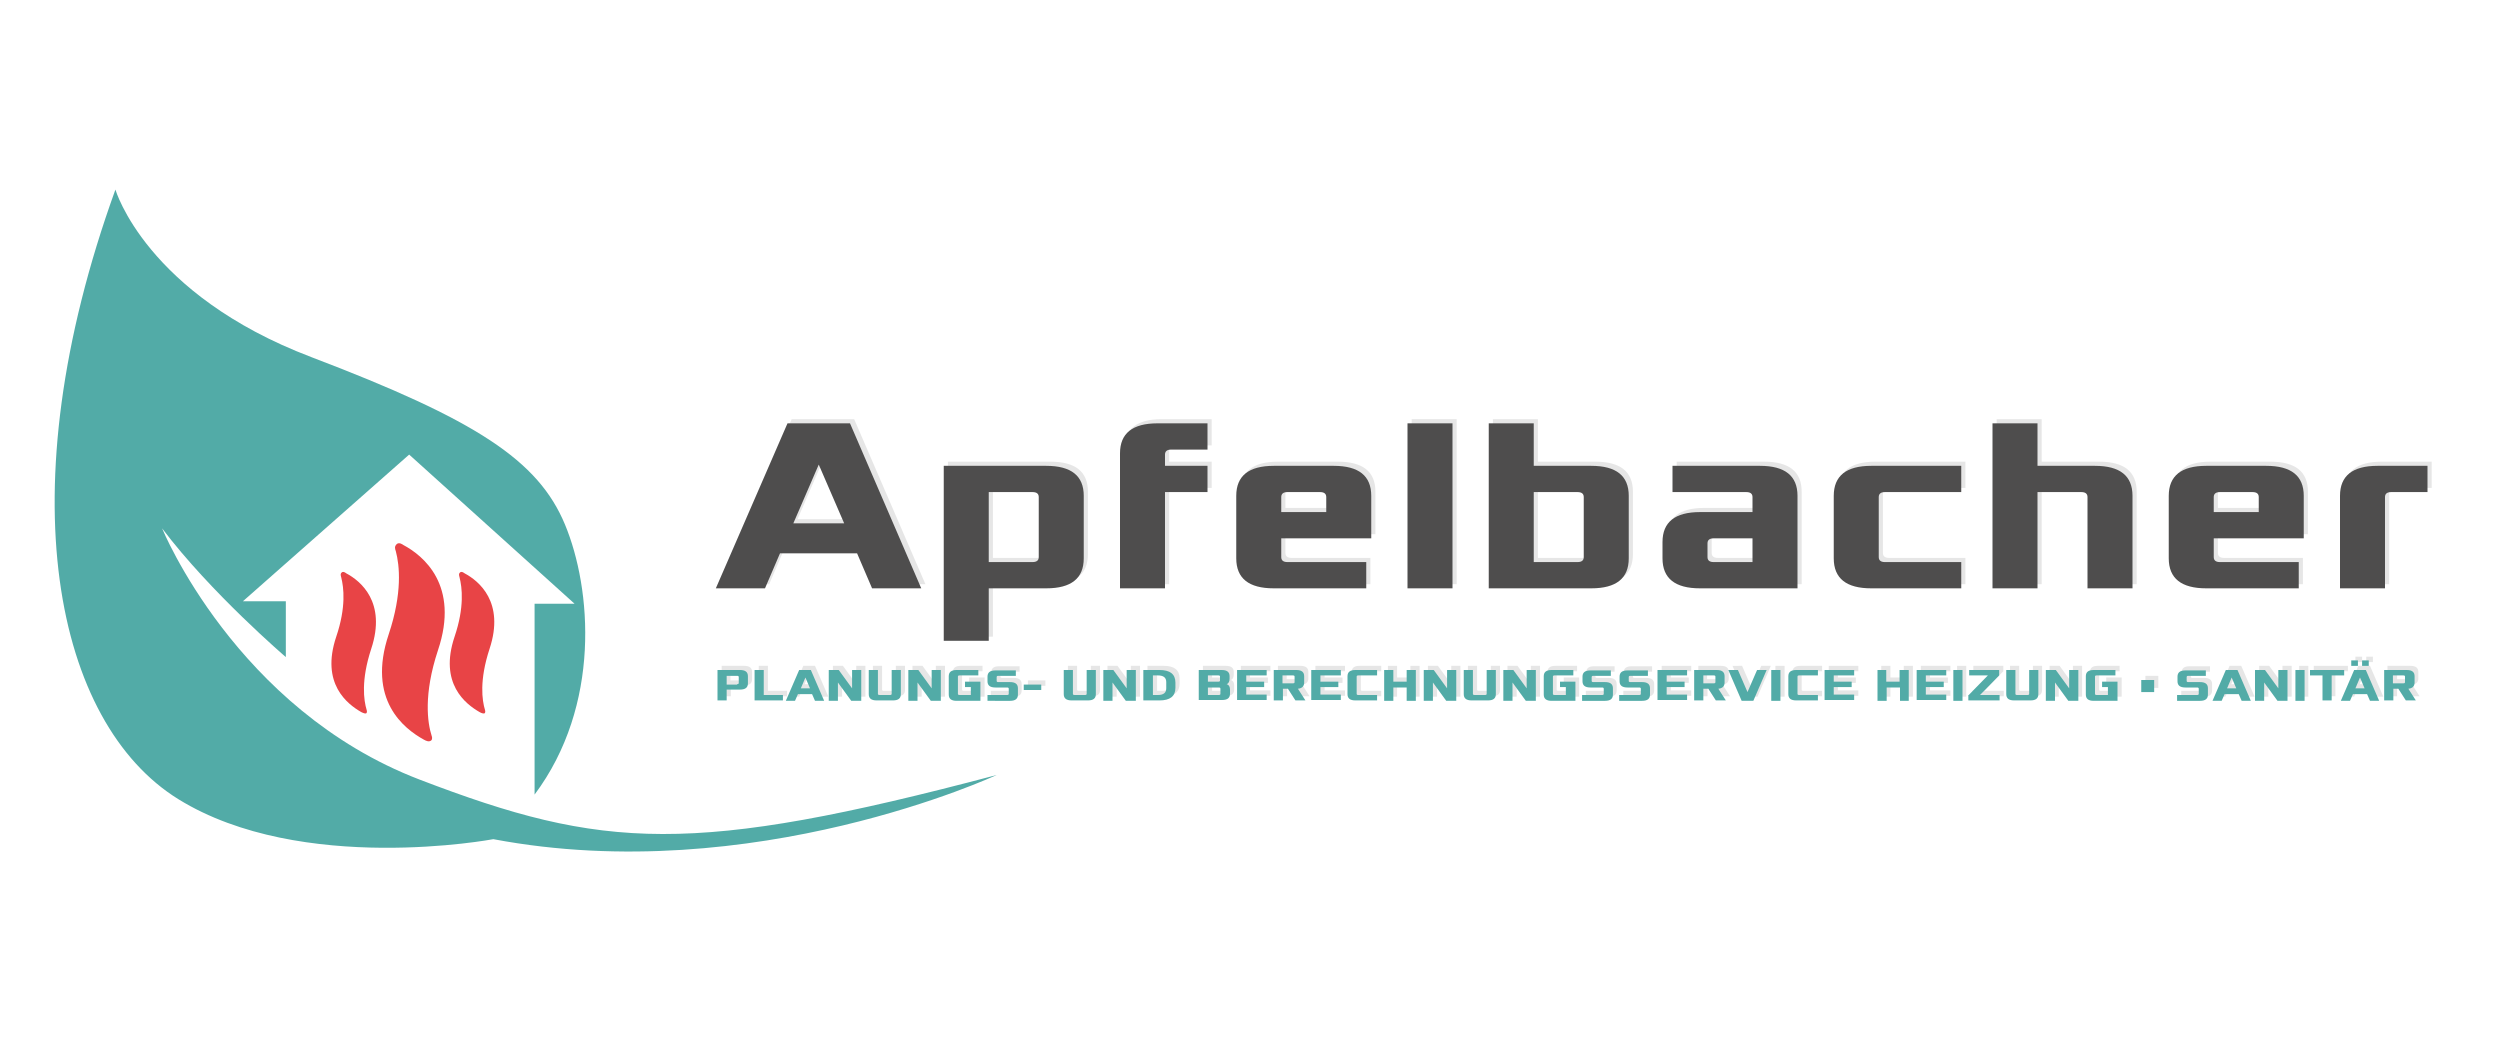 <?xml version="1.0" encoding="UTF-8"?> <svg xmlns="http://www.w3.org/2000/svg" xmlns:xlink="http://www.w3.org/1999/xlink" version="1.1" id="Ebene_1" x="0px" y="0px" viewBox="0 0 600 250" style="enable-background:new 0 0 600 250;" xml:space="preserve"> <style type="text/css"> .st0{fill:#E84446;} .st1{opacity:0.1;} .st2{fill:#010000;} .st3{fill:#52ABA7;} .st4{fill:#4E4D4D;} </style> <g> <g> <g> <path class="st0" d="M101.7,177.5c-4.7-2.6-13.7-9.5-8.4-25.3c3.3-9.9,2.6-16.5,1.7-19.9c-0.2-0.6-0.4-1.1,0.2-1.7 s1.6,0.2,1.6,0.2c4.7,2.5,13.6,9.6,8.3,25.3c-3.5,10.6-2.5,17.4-1.5,20.5c0,0,0.3,0.7-0.1,1.1C103,178.1,102.4,177.9,101.7,177.5 z"></path> <path class="st0" d="M86.7,170.9c-3.3-1.9-9.8-6.8-6-18.1c2.4-7.1,1.8-11.8,1.2-14.2c-0.1-0.5-0.3-0.8,0.1-1.2s1.1,0.2,1.1,0.2 c3.4,1.8,9.7,6.9,6,18.1c-2.5,7.6-1.8,12.4-1.1,14.7c0,0,0.2,0.5-0.1,0.8C87.7,171.3,87.3,171.2,86.7,170.9z"></path> <path class="st0" d="M115.1,170.9c-3.3-1.9-9.8-6.8-6-18.1c2.4-7.1,1.8-11.8,1.2-14.2c-0.1-0.5-0.3-0.8,0.1-1.2s1.1,0.2,1.1,0.2 c3.4,1.8,9.7,6.9,6,18.1c-2.5,7.6-1.8,12.4-1.1,14.7c0,0,0.2,0.5-0.1,0.8C116.1,171.3,115.6,171.2,115.1,170.9z"></path> </g> </g> <g class="st1"> <path class="st2" d="M173.1,159.8h5.5c1.3,0,1.9,0.5,1.9,1.5v1.7c0,1-0.6,1.5-1.9,1.5h-3.2v2.6h-2.2V159.8z M177.8,163.2 c0.3,0,0.4-0.1,0.4-0.3v-1.4c0-0.2-0.1-0.3-0.4-0.3h-2.5v2.1H177.8z"></path> <path class="st2" d="M182.1,159.8h2.2v6h4.6v1.3h-6.8V159.8z"></path> <path class="st2" d="M192.8,159.8h2.8l3.2,7.4h-2.2l-0.7-1.6h-3.4l-0.7,1.6h-2.2L192.8,159.8z M195.3,164.2l-1.1-2.6l-1.1,2.6 H195.3z"></path> <path class="st2" d="M199.9,159.8h2.4l3.2,4.4v-4.4h2.2v7.4h-2.4l-3.2-4.4v4.4h-2.2V159.8z"></path> <path class="st2" d="M209.5,159.8h2.2v5.7c0,0.2,0.1,0.3,0.4,0.3h2.5c0.3,0,0.4-0.1,0.4-0.3v-5.7h2.2v5.8c0,1-0.6,1.5-1.9,1.5 h-3.9c-1.3,0-1.9-0.5-1.9-1.5V159.8z"></path> <path class="st2" d="M219,159.8h2.4l3.2,4.4v-4.4h2.2v7.4h-2.4l-3.2-4.4v4.4H219V159.8z"></path> <path class="st2" d="M228.7,161.3c0-1,0.6-1.5,1.9-1.5h5.2v1.3h-4.5c-0.3,0-0.4,0.1-0.4,0.3v4.1c0,0.2,0.1,0.3,0.4,0.3h2.7v-1.9 h-1.4v-1.3h3.7v4.6h-5.7c-1.3,0-1.9-0.5-1.9-1.5V161.3z"></path> <path class="st2" d="M237.9,165.8h4.7c0.3,0,0.4-0.1,0.4-0.3v-1.2c0-0.2-0.1-0.3-0.4-0.3h-2.8c-1.3,0-1.9-0.5-1.9-1.5v-1.1 c0-1,0.6-1.5,1.9-1.5h4.9v1.3h-4.2c-0.3,0-0.4,0.1-0.4,0.3v0.9c0,0.2,0.1,0.3,0.4,0.3h2.8c1.3,0,1.9,0.5,1.9,1.5v1.5 c0,1-0.6,1.5-1.9,1.5h-5.5V165.8z"></path> <path class="st2" d="M246.7,163.3h4.2v1.3h-4.2V163.3z"></path> <path class="st2" d="M256.3,159.8h2.2v5.7c0,0.2,0.1,0.3,0.4,0.3h2.5c0.3,0,0.4-0.1,0.4-0.3v-5.7h2.2v5.8c0,1-0.6,1.5-1.9,1.5 h-3.9c-1.3,0-1.9-0.5-1.9-1.5V159.8z"></path> <path class="st2" d="M265.8,159.8h2.4l3.2,4.4v-4.4h2.2v7.4h-2.4l-3.2-4.4v4.4h-2.2V159.8z"></path> <path class="st2" d="M275.4,159.8h3.9c2.5,0,3.8,1,3.8,3v1.3c0,2-1.3,3-3.8,3h-3.9V159.8z M278.9,165.8c1.3,0,2-0.5,2-1.6v-1.5 c0-1.1-0.7-1.6-2-1.6h-1.2v4.7H278.9z"></path> <path class="st2" d="M288.7,159.8h5.5c1.3,0,1.9,0.5,1.9,1.5v0.6c0,0.6-0.2,1.1-0.7,1.3c0.6,0.2,0.8,0.7,0.8,1.3v1 c0,1-0.6,1.5-1.9,1.5h-5.6V159.8z M293.4,162.6c0.3,0,0.4-0.1,0.4-0.3v-0.9c0-0.2-0.1-0.3-0.4-0.3h-2.5v1.5H293.4z M293.5,165.8 c0.3,0,0.4-0.1,0.4-0.3v-1.2c0-0.2-0.1-0.3-0.4-0.3h-2.6v1.8H293.5z"></path> <path class="st2" d="M297.8,159.8h7.1v1.3h-4.9v1.5h4.3v1.3h-4.3v1.8h4.9v1.3h-7.1V159.8z"></path> <path class="st2" d="M306.6,159.8h5.5c1.3,0,1.9,0.5,1.9,1.5v1.5c0,0.9-0.5,1.4-1.5,1.5l1.8,2.8h-2.4l-1.8-2.8h-1.2v2.8h-2.2 V159.8z M311.3,163c0.3,0,0.4-0.1,0.4-0.3v-1.3c0-0.2-0.1-0.3-0.4-0.3h-2.5v1.9H311.3z"></path> <path class="st2" d="M315.7,159.8h7.1v1.3h-4.9v1.5h4.3v1.3h-4.3v1.8h4.9v1.3h-7.1V159.8z"></path> <path class="st2" d="M324.4,161.3c0-1,0.6-1.5,1.9-1.5h5.2v1.3H327c-0.3,0-0.4,0.1-0.4,0.3v4.1c0,0.2,0.1,0.3,0.4,0.3h4.5v1.3 h-5.2c-1.3,0-1.9-0.5-1.9-1.5V161.3z"></path> <path class="st2" d="M333.1,159.8h2.2v2.8h3.2v-2.8h2.2v7.4h-2.2V164h-3.2v3.2h-2.2V159.8z"></path> <path class="st2" d="M342.7,159.8h2.4l3.2,4.4v-4.4h2.2v7.4h-2.4l-3.2-4.4v4.4h-2.2V159.8z"></path> <path class="st2" d="M352.3,159.8h2.2v5.7c0,0.2,0.1,0.3,0.4,0.3h2.5c0.3,0,0.4-0.1,0.4-0.3v-5.7h2.2v5.8c0,1-0.6,1.5-1.9,1.5 h-3.9c-1.3,0-1.9-0.5-1.9-1.5V159.8z"></path> <path class="st2" d="M361.8,159.8h2.4l3.2,4.4v-4.4h2.2v7.4h-2.4l-3.2-4.4v4.4h-2.2V159.8z"></path> <path class="st2" d="M371.4,161.3c0-1,0.6-1.5,1.9-1.5h5.2v1.3h-4.5c-0.3,0-0.4,0.1-0.4,0.3v4.1c0,0.2,0.1,0.3,0.4,0.3h2.7v-1.9 h-1.4v-1.3h3.7v4.6h-5.7c-1.3,0-1.9-0.5-1.9-1.5V161.3z"></path> <path class="st2" d="M380.7,165.8h4.7c0.3,0,0.4-0.1,0.4-0.3v-1.2c0-0.2-0.1-0.3-0.4-0.3h-2.8c-1.3,0-1.9-0.5-1.9-1.5v-1.1 c0-1,0.6-1.5,1.9-1.5h4.9v1.3h-4.2c-0.3,0-0.4,0.1-0.4,0.3v0.9c0,0.2,0.1,0.3,0.4,0.3h2.8c1.3,0,1.9,0.5,1.9,1.5v1.5 c0,1-0.6,1.5-1.9,1.5h-5.5V165.8z"></path> <path class="st2" d="M389.7,165.8h4.7c0.3,0,0.4-0.1,0.4-0.3v-1.2c0-0.2-0.1-0.3-0.4-0.3h-2.8c-1.3,0-1.9-0.5-1.9-1.5v-1.1 c0-1,0.6-1.5,1.9-1.5h4.9v1.3h-4.2c-0.3,0-0.4,0.1-0.4,0.3v0.9c0,0.2,0.1,0.3,0.4,0.3h2.8c1.3,0,1.9,0.5,1.9,1.5v1.5 c0,1-0.6,1.5-1.9,1.5h-5.5V165.8z"></path> <path class="st2" d="M398.8,159.8h7.1v1.3H401v1.5h4.3v1.3H401v1.8h4.9v1.3h-7.1V159.8z"></path> <path class="st2" d="M407.5,159.8h5.5c1.3,0,1.9,0.5,1.9,1.5v1.5c0,0.9-0.5,1.4-1.5,1.5l1.8,2.8h-2.4l-1.8-2.8h-1.2v2.8h-2.2 V159.8z M412.2,163c0.3,0,0.4-0.1,0.4-0.3v-1.3c0-0.2-0.1-0.3-0.4-0.3h-2.5v1.9H412.2z"></path> <path class="st2" d="M418.1,159.8l2.3,5.3l2.3-5.3h2.3l-3.2,7.4H419l-3.2-7.4H418.1z"></path> <path class="st2" d="M426.1,159.8h2.2v7.4h-2.2V159.8z"></path> <path class="st2" d="M430.2,161.3c0-1,0.6-1.5,1.9-1.5h5.2v1.3h-4.5c-0.3,0-0.4,0.1-0.4,0.3v4.1c0,0.2,0.1,0.3,0.4,0.3h4.5v1.3 h-5.2c-1.3,0-1.9-0.5-1.9-1.5V161.3z"></path> <path class="st2" d="M438.9,159.8h7.1v1.3h-4.9v1.5h4.3v1.3h-4.3v1.8h4.9v1.3h-7.1V159.8z"></path> <path class="st2" d="M451.5,159.8h2.2v2.8h3.2v-2.8h2.2v7.4h-2.2V164h-3.2v3.2h-2.2V159.8z"></path> <path class="st2" d="M461,159.8h7.1v1.3h-4.9v1.5h4.3v1.3h-4.3v1.8h4.9v1.3H461V159.8z"></path> <path class="st2" d="M469.7,159.8h2.2v7.4h-2.2V159.8z"></path> <path class="st2" d="M473.5,165.8l4.6-4.7h-4.5v-1.3h7.2v1.3l-4.6,4.7h4.7v1.3h-7.5V165.8z"></path> <path class="st2" d="M482.4,159.8h2.2v5.7c0,0.2,0.1,0.3,0.4,0.3h2.5c0.3,0,0.4-0.1,0.4-0.3v-5.7h2.2v5.8c0,1-0.6,1.5-1.9,1.5 h-3.9c-1.3,0-1.9-0.5-1.9-1.5V159.8z"></path> <path class="st2" d="M491.9,159.8h2.4l3.2,4.4v-4.4h2.2v7.4h-2.4l-3.2-4.4v4.4h-2.2V159.8z"></path> <path class="st2" d="M501.6,161.3c0-1,0.6-1.5,1.9-1.5h5.2v1.3h-4.5c-0.3,0-0.4,0.1-0.4,0.3v4.1c0,0.2,0.1,0.3,0.4,0.3h2.7v-1.9 h-1.4v-1.3h3.7v4.6h-5.7c-1.3,0-1.9-0.5-1.9-1.5V161.3z"></path> <path class="st2" d="M514.9,162.2h3.1v2.9h-3.1V162.2z"></path> <path class="st2" d="M523.6,165.8h4.7c0.3,0,0.4-0.1,0.4-0.3v-1.2c0-0.2-0.1-0.3-0.4-0.3h-2.8c-1.3,0-1.9-0.5-1.9-1.5v-1.1 c0-1,0.6-1.5,1.9-1.5h4.9v1.3h-4.2c-0.3,0-0.4,0.1-0.4,0.3v0.9c0,0.2,0.1,0.3,0.4,0.3h2.8c1.3,0,1.9,0.5,1.9,1.5v1.5 c0,1-0.6,1.5-1.9,1.5h-5.5V165.8z"></path> <path class="st2" d="M535.1,159.8h2.8l3.2,7.4h-2.2l-0.7-1.6h-3.4l-0.7,1.6H532L535.1,159.8z M537.7,164.2l-1.1-2.6l-1.1,2.6 H537.7z"></path> <path class="st2" d="M542.2,159.8h2.4l3.2,4.4v-4.4h2.2v7.4h-2.4l-3.2-4.4v4.4h-2.2V159.8z"></path> <path class="st2" d="M551.8,159.8h2.2v7.4h-2.2V159.8z"></path> <path class="st2" d="M555.3,159.8h8.2v1.3h-3v6h-2.2v-6h-3V159.8z"></path> <path class="st2" d="M566,159.8h2.8l3.2,7.4h-2.2l-0.7-1.6h-3.4l-0.7,1.6h-2.2L566,159.8z M565.3,157.6h1.6v1.3h-1.6V157.6z M568.5,164.2l-1.1-2.6l-1.1,2.6H568.5z M567.9,157.6h1.6v1.3h-1.6V157.6z"></path> <path class="st2" d="M573,159.8h5.5c1.3,0,1.9,0.5,1.9,1.5v1.5c0,0.9-0.5,1.4-1.5,1.5l1.8,2.8h-2.4l-1.8-2.8h-1.2v2.8H573V159.8z M577.8,163c0.3,0,0.4-0.1,0.4-0.3v-1.3c0-0.2-0.1-0.3-0.4-0.3h-2.5v1.9H577.8z"></path> </g> <g> <path class="st3" d="M172.1,160.8h5.5c1.3,0,1.9,0.5,1.9,1.5v1.7c0,1-0.6,1.5-1.9,1.5h-3.2v2.6h-2.2V160.8z M176.9,164.2 c0.3,0,0.4-0.1,0.4-0.3v-1.4c0-0.2-0.1-0.3-0.4-0.3h-2.5v2.1H176.9z"></path> <path class="st3" d="M181.1,160.8h2.2v6h4.6v1.3h-6.8V160.8z"></path> <path class="st3" d="M191.8,160.8h2.8l3.2,7.4h-2.2l-0.7-1.6h-3.4l-0.7,1.6h-2.2L191.8,160.8z M194.4,165.2l-1.1-2.6l-1.1,2.6 H194.4z"></path> <path class="st3" d="M198.9,160.8h2.4l3.2,4.4v-4.4h2.2v7.4h-2.4l-3.2-4.4v4.4h-2.2V160.8z"></path> <path class="st3" d="M208.5,160.8h2.2v5.7c0,0.2,0.1,0.3,0.4,0.3h2.5c0.3,0,0.4-0.1,0.4-0.3v-5.7h2.2v5.8c0,1-0.6,1.5-1.9,1.5 h-3.9c-1.3,0-1.9-0.5-1.9-1.5V160.8z"></path> <path class="st3" d="M218,160.8h2.4l3.2,4.4v-4.4h2.2v7.4h-2.4l-3.2-4.4v4.4H218V160.8z"></path> <path class="st3" d="M227.7,162.3c0-1,0.6-1.5,1.9-1.5h5.2v1.3h-4.5c-0.3,0-0.4,0.1-0.4,0.3v4.1c0,0.2,0.1,0.3,0.4,0.3h2.7v-1.9 h-1.4v-1.3h3.7v4.6h-5.7c-1.3,0-1.9-0.5-1.9-1.5V162.3z"></path> <path class="st3" d="M237,166.8h4.7c0.3,0,0.4-0.1,0.4-0.3v-1.2c0-0.2-0.1-0.3-0.4-0.3h-2.8c-1.3,0-1.9-0.5-1.9-1.5v-1.1 c0-1,0.6-1.5,1.9-1.5h4.9v1.3h-4.2c-0.3,0-0.4,0.1-0.4,0.3v0.9c0,0.2,0.1,0.3,0.4,0.3h2.8c1.3,0,1.9,0.5,1.9,1.5v1.5 c0,1-0.6,1.5-1.9,1.5H237V166.8z"></path> <path class="st3" d="M245.7,164.3h4.2v1.3h-4.2V164.3z"></path> <path class="st3" d="M255.3,160.8h2.2v5.7c0,0.2,0.1,0.3,0.4,0.3h2.5c0.3,0,0.4-0.1,0.4-0.3v-5.7h2.2v5.8c0,1-0.6,1.5-1.9,1.5 h-3.9c-1.3,0-1.9-0.5-1.9-1.5V160.8z"></path> <path class="st3" d="M264.8,160.8h2.4l3.2,4.4v-4.4h2.2v7.4h-2.4l-3.2-4.4v4.4h-2.2V160.8z"></path> <path class="st3" d="M274.4,160.8h3.9c2.5,0,3.8,1,3.8,3v1.3c0,2-1.3,3-3.8,3h-3.9V160.8z M277.9,166.8c1.3,0,2-0.5,2-1.6v-1.5 c0-1.1-0.7-1.6-2-1.6h-1.2v4.7H277.9z"></path> <path class="st3" d="M287.7,160.8h5.5c1.3,0,1.9,0.5,1.9,1.5v0.6c0,0.6-0.2,1.1-0.7,1.3c0.6,0.2,0.8,0.7,0.8,1.3v1 c0,1-0.6,1.5-1.9,1.5h-5.6V160.8z M292.4,163.6c0.3,0,0.4-0.1,0.4-0.3v-0.9c0-0.2-0.1-0.3-0.4-0.3h-2.5v1.5H292.4z M292.5,166.8 c0.3,0,0.4-0.1,0.4-0.3v-1.2c0-0.2-0.1-0.3-0.4-0.3h-2.6v1.8H292.5z"></path> <path class="st3" d="M296.9,160.8h7.1v1.3h-4.9v1.5h4.3v1.3h-4.3v1.8h4.9v1.3h-7.1V160.8z"></path> <path class="st3" d="M305.6,160.8h5.5c1.3,0,1.9,0.5,1.9,1.5v1.5c0,0.9-0.5,1.4-1.5,1.5l1.8,2.8h-2.4l-1.8-2.8h-1.2v2.8h-2.2 V160.8z M310.3,164c0.3,0,0.4-0.1,0.4-0.3v-1.3c0-0.2-0.1-0.3-0.4-0.3h-2.5v1.9H310.3z"></path> <path class="st3" d="M314.7,160.8h7.1v1.3h-4.9v1.5h4.3v1.3h-4.3v1.8h4.9v1.3h-7.1V160.8z"></path> <path class="st3" d="M323.4,162.3c0-1,0.6-1.5,1.9-1.5h5.2v1.3H326c-0.3,0-0.4,0.1-0.4,0.3v4.1c0,0.2,0.1,0.3,0.4,0.3h4.5v1.3 h-5.2c-1.3,0-1.9-0.5-1.9-1.5V162.3z"></path> <path class="st3" d="M332.2,160.8h2.2v2.8h3.2v-2.8h2.2v7.4h-2.2v-3.2h-3.2v3.2h-2.2V160.8z"></path> <path class="st3" d="M341.7,160.8h2.4l3.2,4.4v-4.4h2.2v7.4h-2.4l-3.2-4.4v4.4h-2.2V160.8z"></path> <path class="st3" d="M351.3,160.8h2.2v5.7c0,0.2,0.1,0.3,0.4,0.3h2.5c0.3,0,0.4-0.1,0.4-0.3v-5.7h2.2v5.8c0,1-0.6,1.5-1.9,1.5 h-3.9c-1.3,0-1.9-0.5-1.9-1.5V160.8z"></path> <path class="st3" d="M360.8,160.8h2.4l3.2,4.4v-4.4h2.2v7.4h-2.4l-3.2-4.4v4.4h-2.2V160.8z"></path> <path class="st3" d="M370.5,162.3c0-1,0.6-1.5,1.9-1.5h5.2v1.3h-4.5c-0.3,0-0.4,0.1-0.4,0.3v4.1c0,0.2,0.1,0.3,0.4,0.3h2.7v-1.9 h-1.4v-1.3h3.7v4.6h-5.7c-1.3,0-1.9-0.5-1.9-1.5V162.3z"></path> <path class="st3" d="M379.8,166.8h4.7c0.3,0,0.4-0.1,0.4-0.3v-1.2c0-0.2-0.1-0.3-0.4-0.3h-2.8c-1.3,0-1.9-0.5-1.9-1.5v-1.1 c0-1,0.6-1.5,1.9-1.5h4.9v1.3h-4.2c-0.3,0-0.4,0.1-0.4,0.3v0.9c0,0.2,0.1,0.3,0.4,0.3h2.8c1.3,0,1.9,0.5,1.9,1.5v1.5 c0,1-0.6,1.5-1.9,1.5h-5.5V166.8z"></path> <path class="st3" d="M388.7,166.8h4.7c0.3,0,0.4-0.1,0.4-0.3v-1.2c0-0.2-0.1-0.3-0.4-0.3h-2.8c-1.3,0-1.9-0.5-1.9-1.5v-1.1 c0-1,0.6-1.5,1.9-1.5h4.9v1.3h-4.2c-0.3,0-0.4,0.1-0.4,0.3v0.9c0,0.2,0.1,0.3,0.4,0.3h2.8c1.3,0,1.9,0.5,1.9,1.5v1.5 c0,1-0.6,1.5-1.9,1.5h-5.5V166.8z"></path> <path class="st3" d="M397.8,160.8h7.1v1.3H400v1.5h4.3v1.3H400v1.8h4.9v1.3h-7.1V160.8z"></path> <path class="st3" d="M406.5,160.8h5.5c1.3,0,1.9,0.5,1.9,1.5v1.5c0,0.9-0.5,1.4-1.5,1.5l1.8,2.8h-2.4l-1.8-2.8h-1.2v2.8h-2.2 V160.8z M411.3,164c0.3,0,0.4-0.1,0.4-0.3v-1.3c0-0.2-0.1-0.3-0.4-0.3h-2.5v1.9H411.3z"></path> <path class="st3" d="M417.1,160.8l2.3,5.3l2.3-5.3h2.3l-3.2,7.4h-2.8l-3.2-7.4H417.1z"></path> <path class="st3" d="M425.1,160.8h2.2v7.4h-2.2V160.8z"></path> <path class="st3" d="M429.2,162.3c0-1,0.6-1.5,1.9-1.5h5.2v1.3h-4.5c-0.3,0-0.4,0.1-0.4,0.3v4.1c0,0.2,0.1,0.3,0.4,0.3h4.5v1.3 h-5.2c-1.3,0-1.9-0.5-1.9-1.5V162.3z"></path> <path class="st3" d="M437.9,160.8h7.1v1.3h-4.9v1.5h4.3v1.3h-4.3v1.8h4.9v1.3h-7.1V160.8z"></path> <path class="st3" d="M450.5,160.8h2.2v2.8h3.2v-2.8h2.2v7.4H456v-3.2h-3.2v3.2h-2.2V160.8z"></path> <path class="st3" d="M460,160.8h7.1v1.3h-4.9v1.5h4.3v1.3h-4.3v1.8h4.9v1.3H460V160.8z"></path> <path class="st3" d="M468.8,160.8h2.2v7.4h-2.2V160.8z"></path> <path class="st3" d="M472.5,166.8l4.6-4.7h-4.5v-1.3h7.2v1.3l-4.6,4.7h4.7v1.3h-7.5V166.8z"></path> <path class="st3" d="M481.5,160.8h2.2v5.7c0,0.2,0.1,0.3,0.4,0.3h2.5c0.3,0,0.4-0.1,0.4-0.3v-5.7h2.2v5.8c0,1-0.6,1.5-1.9,1.5 h-3.9c-1.3,0-1.9-0.5-1.9-1.5V160.8z"></path> <path class="st3" d="M491,160.8h2.4l3.2,4.4v-4.4h2.2v7.4h-2.4l-3.2-4.4v4.4H491V160.8z"></path> <path class="st3" d="M500.6,162.3c0-1,0.6-1.5,1.9-1.5h5.2v1.3h-4.5c-0.3,0-0.4,0.1-0.4,0.3v4.1c0,0.2,0.1,0.3,0.4,0.3h2.7v-1.9 h-1.4v-1.3h3.7v4.6h-5.7c-1.3,0-1.9-0.5-1.9-1.5V162.3z"></path> <path class="st3" d="M513.9,163.2h3.1v2.9h-3.1V163.2z"></path> <path class="st3" d="M522.6,166.8h4.7c0.3,0,0.4-0.1,0.4-0.3v-1.2c0-0.2-0.1-0.3-0.4-0.3h-2.8c-1.3,0-1.9-0.5-1.9-1.5v-1.1 c0-1,0.6-1.5,1.9-1.5h4.9v1.3h-4.2c-0.3,0-0.4,0.1-0.4,0.3v0.9c0,0.2,0.1,0.3,0.4,0.3h2.8c1.3,0,1.9,0.5,1.9,1.5v1.5 c0,1-0.6,1.5-1.9,1.5h-5.5V166.8z"></path> <path class="st3" d="M534.2,160.8h2.8l3.2,7.4h-2.2l-0.7-1.6h-3.4l-0.7,1.6H531L534.2,160.8z M536.7,165.2l-1.1-2.6l-1.1,2.6 H536.7z"></path> <path class="st3" d="M541.2,160.8h2.4l3.2,4.4v-4.4h2.2v7.4h-2.4l-3.2-4.4v4.4h-2.2V160.8z"></path> <path class="st3" d="M550.9,160.8h2.2v7.4h-2.2V160.8z"></path> <path class="st3" d="M554.4,160.8h8.2v1.3h-3v6h-2.2v-6h-3V160.8z"></path> <path class="st3" d="M565,160.8h2.8l3.2,7.4h-2.2l-0.7-1.6h-3.4l-0.7,1.6h-2.2L565,160.8z M564.3,158.5h1.6v1.3h-1.6V158.5z M567.5,165.2l-1.1-2.6l-1.1,2.6H567.5z M566.9,158.5h1.6v1.3h-1.6V158.5z"></path> <path class="st3" d="M572.1,160.8h5.5c1.3,0,1.9,0.5,1.9,1.5v1.5c0,0.9-0.5,1.4-1.5,1.5l1.8,2.8h-2.4l-1.8-2.8h-1.2v2.8h-2.2 V160.8z M576.8,164c0.3,0,0.4-0.1,0.4-0.3v-1.3c0-0.2-0.1-0.3-0.4-0.3h-2.5v1.9H576.8z"></path> </g> <g class="st1"> <path class="st2" d="M190,100.6h15l17.1,39.6h-11.8l-3.6-8.4h-18.5l-3.6,8.4h-11.8L190,100.6z M203.6,124.6l-6.1-14.1l-6.1,14.1 H203.6z"></path> <path class="st2" d="M227.5,110.8h24.6c6,0,9,2.4,9,7.2v15c0,4.8-3,7.2-9,7.2h-13.8v12.6h-10.8V110.8z M248.8,133.9 c1,0,1.5-0.4,1.5-1.2v-14.4c0-0.8-0.5-1.2-1.5-1.2h-10.5v16.8H248.8z"></path> <path class="st2" d="M269.8,107.8c0-4.8,3-7.2,9-7.2h12v6.3h-8.7c-1,0-1.5,0.4-1.5,1.2v2.7h10.2v6.3h-10.2v23.1h-10.8V107.8z"></path> <path class="st2" d="M297.7,118c0-4.8,3-7.2,9-7.2h14.4c6,0,9,2.4,9,7.2v10.2h-21.6v4.5c0,0.8,0.5,1.2,1.5,1.2h18.9v6.3h-22.2 c-6,0-9-2.4-9-7.2V118z M319.3,121.9v-3.6c0-0.8-0.5-1.2-1.5-1.2H310c-1,0-1.5,0.4-1.5,1.2v3.6H319.3z"></path> <path class="st2" d="M338.8,100.6h10.8v39.6h-10.8V100.6z"></path> <path class="st2" d="M358.3,100.6h10.8v10.2h13.8c6,0,9,2.4,9,7.2v15c0,4.8-3,7.2-9,7.2h-24.6V100.6z M379.6,133.9 c1,0,1.5-0.4,1.5-1.2v-14.4c0-0.8-0.5-1.2-1.5-1.2h-10.5v16.8H379.6z"></path> <path class="st2" d="M400,129.1c0-4.8,3-7.2,9-7.2h12.6v-3.6c0-0.8-0.5-1.2-1.5-1.2h-17.7v-6.3h21c6,0,9,2.4,9,7.2v22.2H409 c-6,0-9-2.4-9-7.2V129.1z M412.3,133.9h9.3v-5.7h-9.3c-1,0-1.5,0.4-1.5,1.2v3.3C410.8,133.5,411.3,133.9,412.3,133.9z"></path> <path class="st2" d="M441.1,118c0-4.8,3-7.2,9-7.2h21.6v6.3h-18.3c-1,0-1.5,0.4-1.5,1.2v14.4c0,0.8,0.5,1.2,1.5,1.2h18.3v6.3 h-21.6c-6,0-9-2.4-9-7.2V118z"></path> <path class="st2" d="M479.2,100.6H490v10.2h13.8c6,0,9,2.4,9,7.2v22.2H502v-21.9c0-0.8-0.5-1.2-1.5-1.2H490v23.1h-10.8V100.6z"></path> <path class="st2" d="M521.5,118c0-4.8,3-7.2,9-7.2h14.4c6,0,9,2.4,9,7.2v10.2h-21.6v4.5c0,0.8,0.5,1.2,1.5,1.2h18.9v6.3h-22.2 c-6,0-9-2.4-9-7.2V118z M543.1,121.9v-3.6c0-0.8-0.5-1.2-1.5-1.2h-7.8c-1,0-1.5,0.4-1.5,1.2v3.6H543.1z"></path> <path class="st2" d="M562.6,118c0-4.8,3-7.2,9-7.2h12v6.3h-8.7c-1,0-1.5,0.4-1.5,1.2v21.9h-10.8V118z"></path> </g> <g> <path class="st4" d="M189,101.6h15l17.1,39.6h-11.8l-3.6-8.4h-18.5l-3.6,8.4h-11.8L189,101.6z M202.6,125.6l-6.1-14.1l-6.1,14.1 H202.6z"></path> <path class="st4" d="M226.5,111.8h24.6c6,0,9,2.4,9,7.2v15c0,4.8-3,7.2-9,7.2h-13.8v12.6h-10.8V111.8z M247.8,134.9 c1,0,1.5-0.4,1.5-1.2v-14.4c0-0.8-0.5-1.2-1.5-1.2h-10.5v16.8H247.8z"></path> <path class="st4" d="M268.8,108.8c0-4.8,3-7.2,9-7.2h12v6.3h-8.7c-1,0-1.5,0.4-1.5,1.2v2.7h10.2v6.3h-10.2v23.1h-10.8V108.8z"></path> <path class="st4" d="M296.7,119c0-4.8,3-7.2,9-7.2h14.4c6,0,9,2.4,9,7.2v10.2h-21.6v4.5c0,0.8,0.5,1.2,1.5,1.2h18.9v6.3h-22.2 c-6,0-9-2.4-9-7.2V119z M318.3,122.9v-3.6c0-0.8-0.5-1.2-1.5-1.2H309c-1,0-1.5,0.4-1.5,1.2v3.6H318.3z"></path> <path class="st4" d="M337.8,101.6h10.8v39.6h-10.8V101.6z"></path> <path class="st4" d="M357.3,101.6h10.8v10.2h13.8c6,0,9,2.4,9,7.2v15c0,4.8-3,7.2-9,7.2h-24.6V101.6z M378.6,134.9 c1,0,1.5-0.4,1.5-1.2v-14.4c0-0.8-0.5-1.2-1.5-1.2h-10.5v16.8H378.6z"></path> <path class="st4" d="M399,130.1c0-4.8,3-7.2,9-7.2h12.6v-3.6c0-0.8-0.5-1.2-1.5-1.2h-17.7v-6.3h21c6,0,9,2.4,9,7.2v22.2H408 c-6,0-9-2.4-9-7.2V130.1z M411.3,134.9h9.3v-5.7h-9.3c-1,0-1.5,0.4-1.5,1.2v3.3C409.8,134.5,410.3,134.9,411.3,134.9z"></path> <path class="st4" d="M440.1,119c0-4.8,3-7.2,9-7.2h21.6v6.3h-18.3c-1,0-1.5,0.4-1.5,1.2v14.4c0,0.8,0.5,1.2,1.5,1.2h18.3v6.3 h-21.6c-6,0-9-2.4-9-7.2V119z"></path> <path class="st4" d="M478.2,101.6H489v10.2h13.8c6,0,9,2.4,9,7.2v22.2H501v-21.9c0-0.8-0.5-1.2-1.5-1.2H489v23.1h-10.8V101.6z"></path> <path class="st4" d="M520.5,119c0-4.8,3-7.2,9-7.2h14.4c6,0,9,2.4,9,7.2v10.2h-21.6v4.5c0,0.8,0.5,1.2,1.5,1.2h18.9v6.3h-22.2 c-6,0-9-2.4-9-7.2V119z M542.1,122.9v-3.6c0-0.8-0.5-1.2-1.5-1.2h-7.8c-1,0-1.5,0.4-1.5,1.2v3.6H542.1z"></path> <path class="st4" d="M561.6,119c0-4.8,3-7.2,9-7.2h12v6.3h-8.7c-1,0-1.5,0.4-1.5,1.2v21.9h-10.8V119z"></path> </g> <path class="st3" d="M27.7,45.5c0,0,7.3,25.1,47,40.2s54.5,24.8,60.9,40.2s8.7,43.4-7.3,64.8v-45.8h9.6l-39.7-35.8l-39.9,35.2h10.3 v13.4c0,0-18-15.4-29.7-30.9c0,0,17.7,43.4,61.8,60.3s65.3,18.3,138.5-1.1c0,0-58.4,27.2-120.8,15.4c0,0-46,8.7-75.6-9.6 C13.4,173.6,1.3,118.5,27.7,45.5"></path> </g> </svg> 